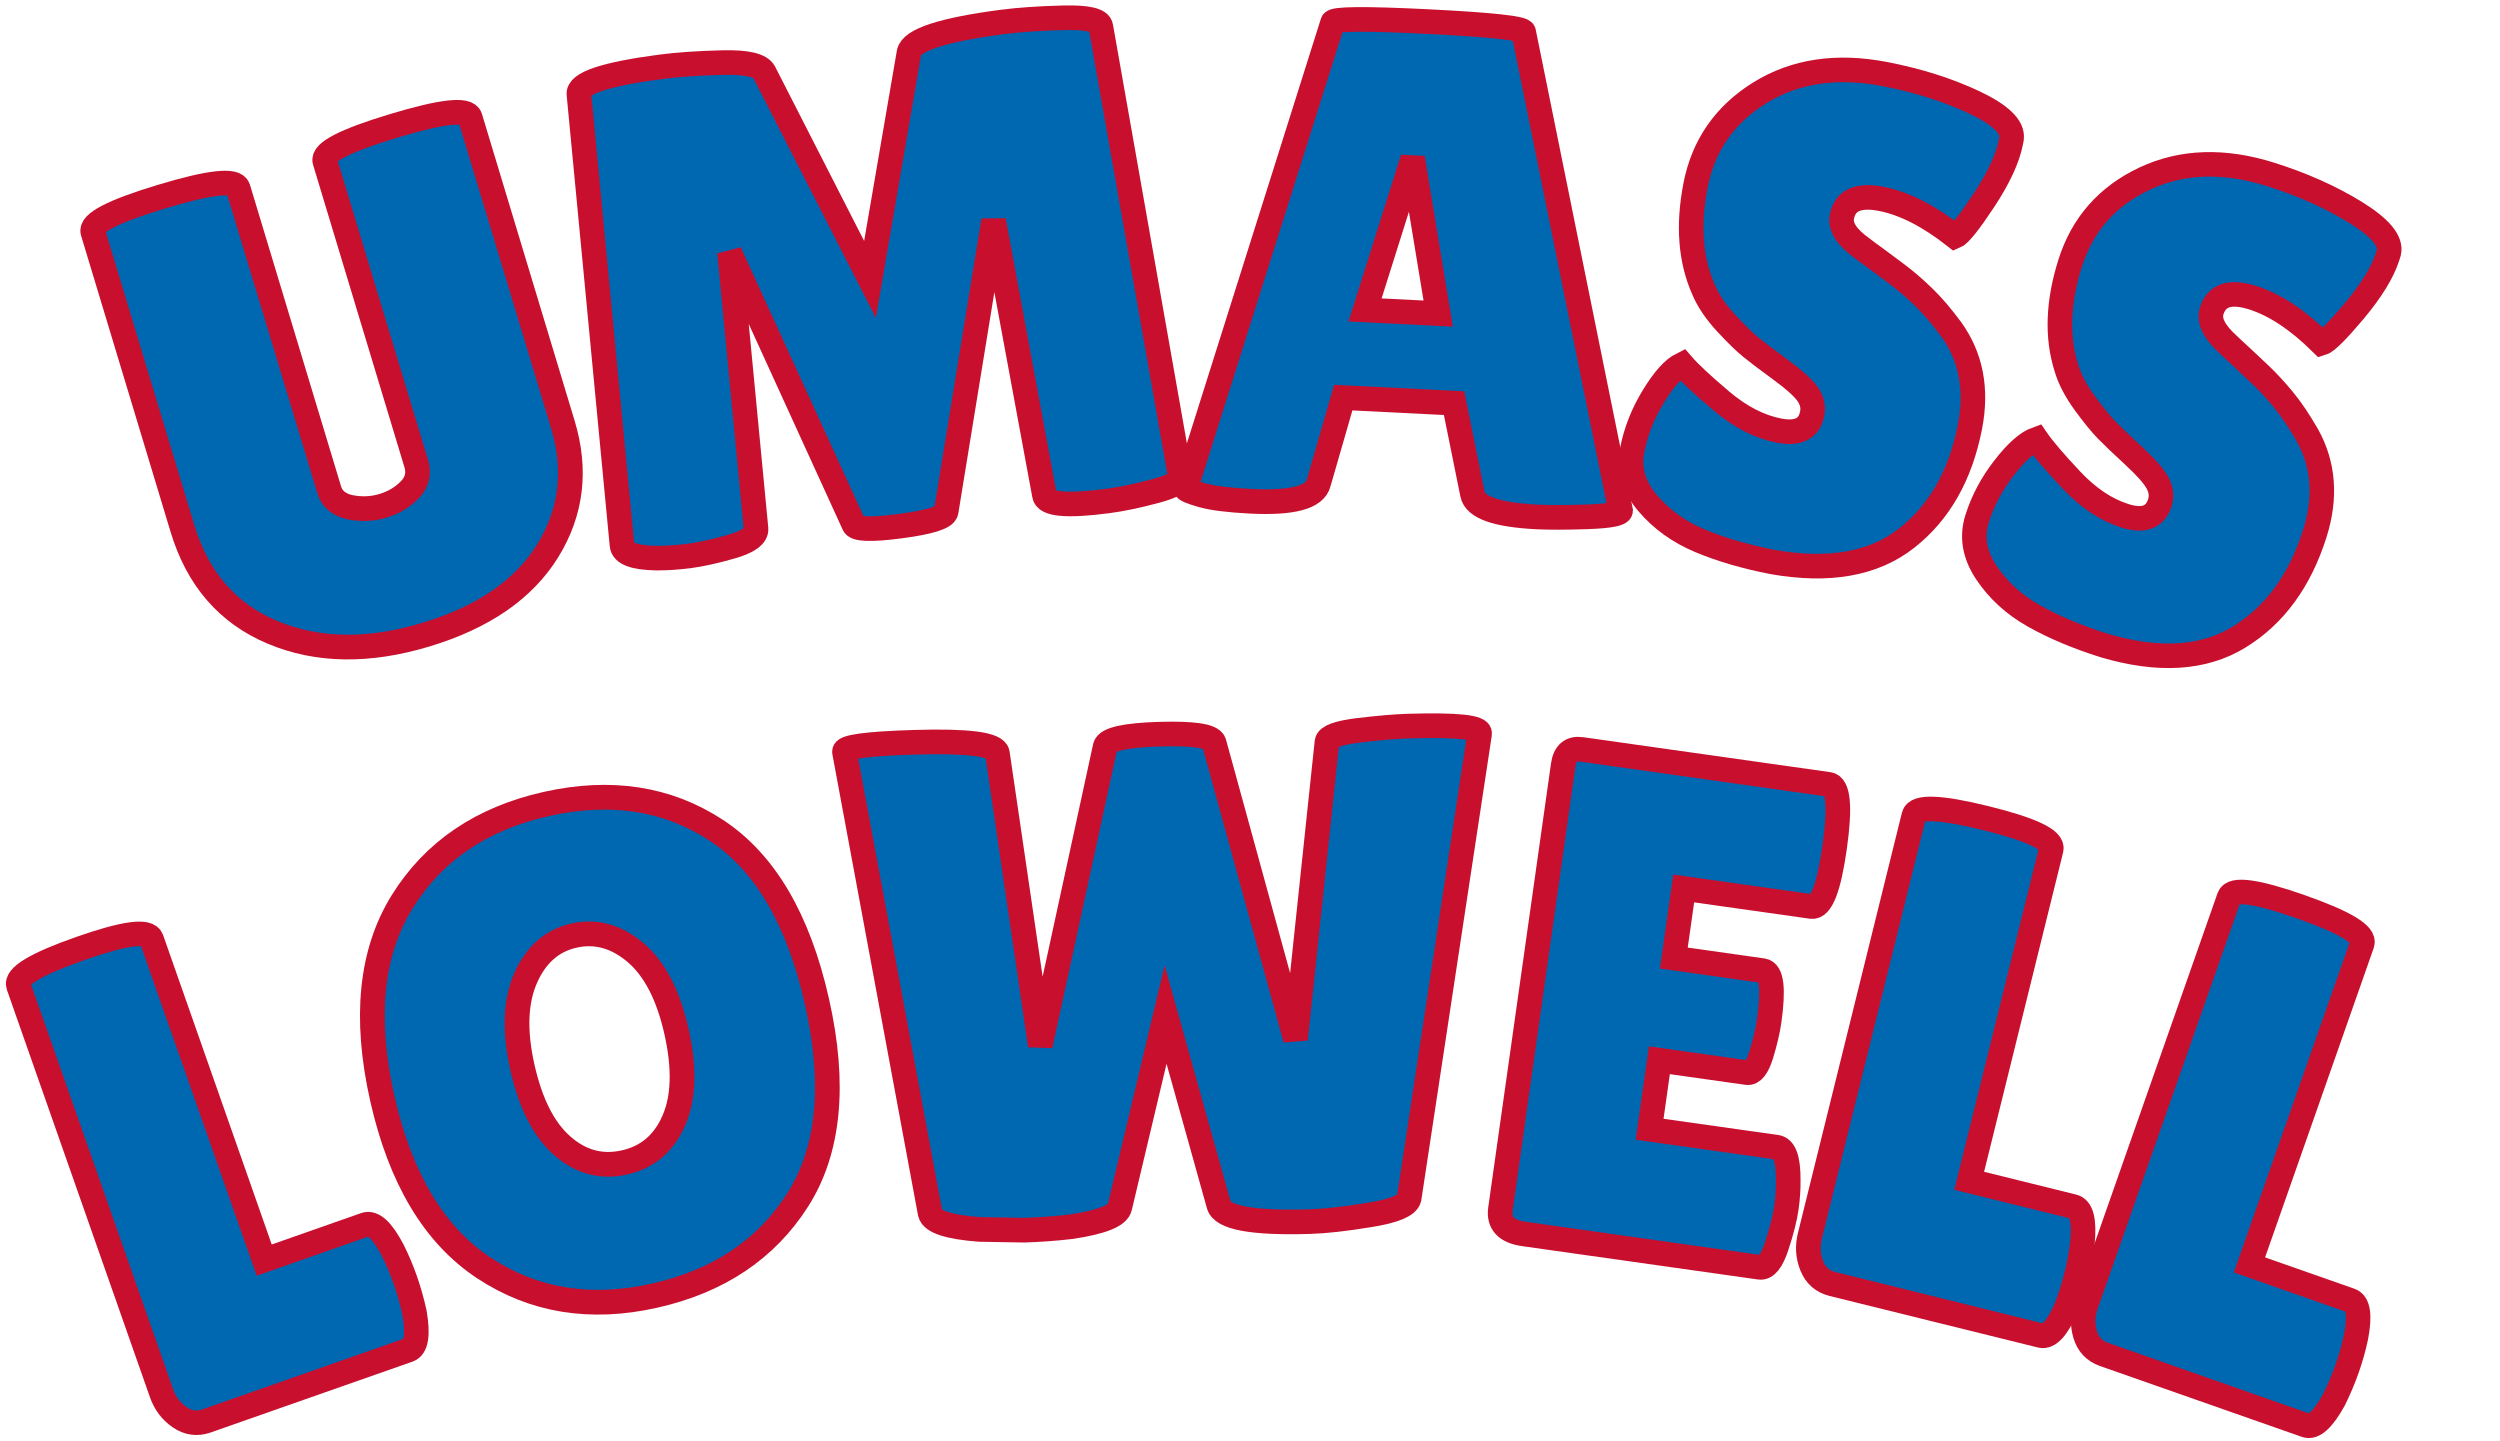 <?xml version="1.0" encoding="UTF-8" standalone="no" ?>
<!DOCTYPE svg PUBLIC "-//W3C//DTD SVG 1.1//EN" "http://www.w3.org/Graphics/SVG/1.1/DTD/svg11.dtd">
<svg xmlns="http://www.w3.org/2000/svg" xmlns:xlink="http://www.w3.org/1999/xlink" version="1.1" width="203" height="117" viewBox="0 0 203 117" xml:space="preserve">
<desc>Created with Fabric.js 5.3.0</desc>
<defs>
</defs>
<g transform="matrix(1 0 0 1 101.5 58.5)"  >
<g style=""   >
		<g transform="matrix(0.96 -0.29 0.29 0.96 -73.15 -26.13)"  >
<path style="stroke: rgb(200,16,46); stroke-width: 2; stroke-dasharray: none; stroke-linecap: butt; stroke-dashoffset: 0; stroke-linejoin: miter; stroke-miterlimit: 4; fill: rgb(0,103,177); fill-rule: nonzero; opacity: 1;"  paint-order="stroke"  transform=" translate(-17.66, 19.52)" d="M 21.34 -12.91 L 21.34 -38.49 Q 21.34 -39.62 27.48 -39.62 Q 33.62 -39.62 33.62 -38.49 L 33.62 -38.49 L 33.62 -12.51 Q 33.62 -6.74 29.49 -3.08 Q 25.36 0.57 18.09 0.57 Q 10.81 0.57 6.25 -3.2 Q 1.7 -6.96 1.7 -13.36 L 1.7 -13.36 L 1.7 -38.43 Q 1.7 -39.57 7.84 -39.57 Q 13.98 -39.57 13.98 -38.43 L 13.98 -38.43 L 13.98 -12.91 Q 13.98 -11.77 15.17 -11.09 L 15.17 -11.09 Q 16.42 -10.42 17.77 -10.42 Q 19.13 -10.42 20.24 -11.04 Q 21.34 -11.66 21.34 -12.91 L 21.34 -12.91 Z" stroke-linecap="round" />
</g>
		<g transform="matrix(0.99 -0.13 0.13 0.99 -30.74 -35.31)"  >
<path style="stroke: rgb(200,16,46); stroke-width: 2; stroke-dasharray: none; stroke-linecap: butt; stroke-dashoffset: 0; stroke-linejoin: miter; stroke-miterlimit: 4; fill: rgb(0,103,177); fill-rule: nonzero; opacity: 1;"  paint-order="stroke"  transform=" translate(-25.69, 19.81)" d="M 42.45 0.06 L 42.45 0.06 Q 37.42 0.06 37.42 -1.08 L 37.42 -1.08 L 36.23 -23.77 L 29.32 -0.79 Q 29.09 -0.11 25.47 -0.11 Q 21.85 -0.11 21.74 -0.74 L 21.74 -0.74 L 14.6 -24 L 13.81 -1.42 Q 13.75 -0.57 11.66 -0.25 Q 9.57 0.06 8.18 0.06 Q 6.79 0.06 5.49 -0.11 L 5.49 -0.11 Q 2.77 -0.51 2.83 -1.53 L 2.83 -1.53 L 4.13 -38.32 Q 4.13 -39.68 11.04 -39.68 L 11.04 -39.68 Q 13.08 -39.68 16.02 -39.37 Q 18.96 -39.06 19.3 -38.15 L 19.3 -38.15 L 25.64 -20.32 L 31.19 -38.21 Q 31.7 -39.68 39 -39.68 L 39 -39.68 Q 41.09 -39.68 44.01 -39.37 Q 46.93 -39.06 46.93 -38.26 L 46.93 -38.26 L 48.57 -1.13 Q 48.57 -0.51 46.36 -0.23 Q 44.15 0.06 42.45 0.06 Z" stroke-linecap="round" />
</g>
		<g transform="matrix(1 0.05 -0.05 1 13.38 -36.91)"  >
<path style="stroke: rgb(200,16,46); stroke-width: 2; stroke-dasharray: none; stroke-linecap: butt; stroke-dashoffset: 0; stroke-linejoin: miter; stroke-miterlimit: 4; fill: rgb(0,103,177); fill-rule: nonzero; opacity: 1;"  paint-order="stroke"  transform=" translate(-18.51, 19.73)" d="M 29.43 0.11 L 29.43 0.11 Q 24.51 0.11 24.11 -1.47 L 24.11 -1.47 L 22.25 -8.77 L 13.25 -8.77 L 11.6 -1.75 Q 11.26 0 6.17 0 L 6.17 0 Q 3.45 0 2.15 -0.31 Q 0.85 -0.62 0.85 -0.79 L 0.85 -0.79 L 10.87 -39.11 Q 10.87 -39.57 18.62 -39.57 Q 26.38 -39.57 26.38 -39.11 L 26.38 -39.11 L 36.17 -0.74 Q 36.17 -0.34 33.57 -0.11 Q 30.96 0.11 29.43 0.11 Z M 17.72 -27.68 L 14.66 -15.96 L 20.6 -15.96 L 18.06 -27.68 L 17.72 -27.68 Z" stroke-linecap="round" />
</g>
		<g transform="matrix(0.98 0.19 -0.19 0.98 46.66 -32.74)"  >
<path style="stroke: rgb(200,16,46); stroke-width: 2; stroke-dasharray: none; stroke-linecap: butt; stroke-dashoffset: 0; stroke-linejoin: miter; stroke-miterlimit: 4; fill: rgb(0,103,177); fill-rule: nonzero; opacity: 1;"  paint-order="stroke"  transform=" translate(-14.95, 19.78)" d="M 4.3 -13.81 L 4.3 -13.81 Q 5.38 -12.96 8.01 -11.49 Q 10.64 -10.02 13.05 -10.02 Q 15.45 -10.02 15.45 -11.89 L 15.45 -11.89 Q 15.45 -12.74 14.77 -13.39 Q 14.09 -14.04 12.28 -14.89 Q 10.47 -15.74 9.57 -16.22 Q 8.66 -16.7 7.16 -17.8 Q 5.66 -18.91 4.87 -20.09 L 4.87 -20.09 Q 2.6 -23.32 2.6 -28.3 Q 2.6 -33.28 6.31 -36.71 Q 10.02 -40.13 16.02 -40.13 L 16.02 -40.13 Q 20.09 -40.13 23.55 -39.26 Q 27 -38.38 27.11 -36.96 L 27.11 -36.96 Q 27.11 -36.79 27.11 -36.62 L 27.11 -36.62 Q 27.11 -34.64 25.87 -31.61 Q 24.62 -28.59 24.11 -28.25 L 24.11 -28.25 Q 20.49 -30.11 17.63 -30.11 Q 14.77 -30.11 14.77 -28.08 L 14.77 -28.08 Q 14.77 -26.83 16.87 -25.87 L 16.87 -25.87 Q 17.32 -25.64 18.17 -25.25 Q 19.02 -24.85 20.12 -24.31 Q 21.23 -23.77 22.5 -22.95 Q 23.77 -22.13 25.25 -20.77 L 25.25 -20.77 Q 28.25 -17.94 28.25 -13.3 L 28.25 -13.3 Q 28.25 -7.25 24.91 -3.4 Q 21.57 0.45 14.6 0.57 L 14.6 0.57 Q 11.21 0.57 8.46 0 Q 5.72 -0.57 3.68 -2.21 Q 1.64 -3.85 1.64 -6.17 Q 1.64 -8.49 2.49 -10.78 Q 3.34 -13.08 4.3 -13.81 Z" stroke-linecap="round" />
</g>
		<g transform="matrix(0.95 0.3 -0.3 0.95 75.77 -25.32)"  >
<path style="stroke: rgb(200,16,46); stroke-width: 2; stroke-dasharray: none; stroke-linecap: butt; stroke-dashoffset: 0; stroke-linejoin: miter; stroke-miterlimit: 4; fill: rgb(0,103,177); fill-rule: nonzero; opacity: 1;"  paint-order="stroke"  transform=" translate(-14.95, 19.78)" d="M 4.3 -13.81 L 4.3 -13.81 Q 5.38 -12.96 8.01 -11.49 Q 10.64 -10.02 13.05 -10.02 Q 15.45 -10.02 15.45 -11.89 L 15.45 -11.89 Q 15.45 -12.74 14.77 -13.39 Q 14.09 -14.04 12.28 -14.89 Q 10.47 -15.74 9.57 -16.22 Q 8.66 -16.7 7.16 -17.8 Q 5.66 -18.91 4.87 -20.09 L 4.87 -20.09 Q 2.6 -23.32 2.6 -28.3 Q 2.6 -33.28 6.31 -36.71 Q 10.02 -40.13 16.02 -40.13 L 16.02 -40.13 Q 20.09 -40.13 23.55 -39.26 Q 27 -38.38 27.11 -36.96 L 27.11 -36.96 Q 27.11 -36.79 27.11 -36.62 L 27.11 -36.62 Q 27.11 -34.64 25.87 -31.61 Q 24.62 -28.59 24.11 -28.25 L 24.11 -28.25 Q 20.49 -30.11 17.63 -30.11 Q 14.77 -30.11 14.77 -28.08 L 14.77 -28.08 Q 14.77 -26.83 16.87 -25.87 L 16.87 -25.87 Q 17.32 -25.64 18.17 -25.25 Q 19.02 -24.85 20.12 -24.31 Q 21.23 -23.77 22.5 -22.95 Q 23.77 -22.13 25.25 -20.77 L 25.25 -20.77 Q 28.25 -17.94 28.25 -13.3 L 28.25 -13.3 Q 28.25 -7.25 24.91 -3.4 Q 21.57 0.45 14.6 0.57 L 14.6 0.57 Q 11.21 0.57 8.46 0 Q 5.72 -0.57 3.68 -2.21 Q 1.64 -3.85 1.64 -6.17 Q 1.64 -8.49 2.49 -10.78 Q 3.34 -13.08 4.3 -13.81 Z" stroke-linecap="round" />
</g>
		<g transform="matrix(0.94 -0.33 0.33 0.94 -83.59 35.5)"  >
<path style="stroke: rgb(200,16,46); stroke-width: 2; stroke-dasharray: none; stroke-linecap: butt; stroke-dashoffset: 0; stroke-linejoin: miter; stroke-miterlimit: 4; fill: rgb(0,103,177); fill-rule: nonzero; opacity: 1;"  paint-order="stroke"  transform=" translate(-13.16, 19.87)" d="M 2.26 -3.34 L 2.26 -3.34 L 2.26 -38.55 Q 2.26 -39.74 8.01 -39.74 Q 13.75 -39.74 13.75 -38.55 L 13.75 -38.55 L 13.75 -10.81 L 22.47 -10.81 Q 23.49 -10.81 23.89 -8.15 L 23.89 -8.15 Q 24.06 -6.85 24.06 -5.49 Q 24.06 -4.13 23.89 -2.72 L 23.89 -2.72 Q 23.43 0 22.42 0 L 22.42 0 L 4.98 0 Q 3.74 0 3 -1.02 Q 2.26 -2.04 2.26 -3.34 Z" stroke-linecap="round" />
</g>
		<g transform="matrix(0.98 -0.22 0.22 0.98 -52.81 26.76)"  >
<path style="stroke: rgb(200,16,46); stroke-width: 2; stroke-dasharray: none; stroke-linecap: butt; stroke-dashoffset: 0; stroke-linejoin: miter; stroke-miterlimit: 4; fill: rgb(0,103,177); fill-rule: nonzero; opacity: 1;"  paint-order="stroke"  transform=" translate(-19.7, 19.78)" d="M 19.67 0.57 Q 11.72 0.57 6.71 -4.64 Q 1.7 -9.85 1.7 -19.84 Q 1.7 -29.83 6.76 -34.98 Q 11.83 -40.13 19.84 -40.13 Q 27.85 -40.13 32.77 -35.07 Q 37.7 -30 37.7 -19.73 Q 37.7 -9.45 32.66 -4.44 Q 27.62 0.57 19.67 0.57 Z M 19.7 -29.26 Q 16.98 -29.26 15.14 -26.77 Q 13.3 -24.28 13.3 -19.78 Q 13.3 -15.28 15.06 -12.88 Q 16.81 -10.47 19.67 -10.47 Q 22.53 -10.47 24.31 -12.91 Q 26.09 -15.34 26.09 -19.87 Q 26.09 -24.4 24.26 -26.83 Q 22.42 -29.26 19.7 -29.26 Z" stroke-linecap="round" />
</g>
		<g transform="matrix(1 -0.03 0.03 1 -6.57 21.04)"  >
<path style="stroke: rgb(200,16,46); stroke-width: 2; stroke-dasharray: none; stroke-linecap: butt; stroke-dashoffset: 0; stroke-linejoin: miter; stroke-miterlimit: 4; fill: rgb(0,103,177); fill-rule: nonzero; opacity: 1;"  paint-order="stroke"  transform=" translate(-26.97, 19.81)" d="M 7.02 -1.42 L 1.19 -39.06 Q 1.02 -39.68 6.91 -39.68 L 6.91 -39.68 Q 13.42 -39.68 13.59 -38.6 L 13.59 -38.6 L 16.36 -14.77 L 22.36 -38.89 Q 22.64 -39.74 26.77 -39.74 Q 30.91 -39.74 31.19 -38.94 L 31.19 -38.94 L 37.08 -14.66 L 40.36 -38.72 Q 40.47 -39.34 42.96 -39.57 Q 45.45 -39.79 46.98 -39.79 L 46.98 -39.79 Q 52.93 -39.79 52.76 -39 L 52.76 -39 L 45.91 -1.47 Q 45.68 -0.62 42.68 -0.23 Q 39.68 0.17 37.81 0.17 L 37.81 0.17 Q 30.79 0.17 30.45 -1.42 L 30.45 -1.42 L 26.6 -16.98 L 22.42 -1.47 Q 22.19 -0.45 18.45 0 L 18.45 0 Q 16.53 0.17 14.6 0.17 L 14.6 0.17 L 10.98 0 Q 7.25 -0.4 7.02 -1.42 L 7.02 -1.42 Z" stroke-linecap="round" />
</g>
		<g transform="matrix(0.99 0.14 -0.14 0.99 34.24 23.39)"  >
<path style="stroke: rgb(200,16,46); stroke-width: 2; stroke-dasharray: none; stroke-linecap: butt; stroke-dashoffset: 0; stroke-linejoin: miter; stroke-miterlimit: 4; fill: rgb(0,103,177); fill-rule: nonzero; opacity: 1;"  paint-order="stroke"  transform=" translate(-14.32, 19.81)" d="M 13.92 -23.89 L 21.23 -23.89 Q 22.3 -23.89 22.3 -19.92 L 22.3 -19.92 Q 22.3 -18.74 22.05 -17.12 Q 21.79 -15.51 21.11 -15.51 L 21.11 -15.51 L 13.92 -15.51 L 13.92 -9.85 L 24.34 -9.85 Q 25.3 -9.85 25.64 -7.36 L 25.64 -7.36 Q 25.81 -6.28 25.81 -5.07 Q 25.81 -3.85 25.47 -1.92 Q 25.13 0 24.34 0 L 24.34 0 L 4.98 0 Q 2.83 0 2.83 -1.75 L 2.83 -1.75 L 2.83 -38.15 Q 2.83 -39.62 4.13 -39.62 L 4.13 -39.62 L 24.4 -39.62 Q 25.59 -39.62 25.59 -34.61 Q 25.59 -29.6 24.4 -29.6 L 24.4 -29.6 L 13.92 -29.6 L 13.92 -23.89 Z" stroke-linecap="round" />
</g>
		<g transform="matrix(0.97 0.24 -0.24 0.97 60 28.45)"  >
<path style="stroke: rgb(200,16,46); stroke-width: 2; stroke-dasharray: none; stroke-linecap: butt; stroke-dashoffset: 0; stroke-linejoin: miter; stroke-miterlimit: 4; fill: rgb(0,103,177); fill-rule: nonzero; opacity: 1;"  paint-order="stroke"  transform=" translate(-13.16, 19.87)" d="M 2.26 -3.34 L 2.26 -3.34 L 2.26 -38.55 Q 2.26 -39.74 8.01 -39.74 Q 13.75 -39.74 13.75 -38.55 L 13.75 -38.55 L 13.75 -10.81 L 22.47 -10.81 Q 23.49 -10.81 23.89 -8.15 L 23.89 -8.15 Q 24.06 -6.85 24.06 -5.49 Q 24.06 -4.13 23.89 -2.72 L 23.89 -2.72 Q 23.43 0 22.42 0 L 22.42 0 L 4.98 0 Q 3.74 0 3 -1.02 Q 2.26 -2.04 2.26 -3.34 Z" stroke-linecap="round" />
</g>
		<g transform="matrix(0.94 0.33 -0.33 0.94 83.59 35.5)"  >
<path style="stroke: rgb(200,16,46); stroke-width: 2; stroke-dasharray: none; stroke-linecap: butt; stroke-dashoffset: 0; stroke-linejoin: miter; stroke-miterlimit: 4; fill: rgb(0,103,177); fill-rule: nonzero; opacity: 1;"  paint-order="stroke"  transform=" translate(-13.16, 19.87)" d="M 2.26 -3.34 L 2.26 -3.34 L 2.26 -38.55 Q 2.26 -39.74 8.01 -39.74 Q 13.75 -39.74 13.75 -38.55 L 13.75 -38.55 L 13.75 -10.81 L 22.47 -10.81 Q 23.49 -10.81 23.89 -8.15 L 23.89 -8.15 Q 24.06 -6.85 24.06 -5.49 Q 24.06 -4.13 23.89 -2.72 L 23.89 -2.72 Q 23.43 0 22.42 0 L 22.42 0 L 4.98 0 Q 3.74 0 3 -1.02 Q 2.26 -2.04 2.26 -3.34 Z" stroke-linecap="round" />
</g>
</g>
</g>
</svg>